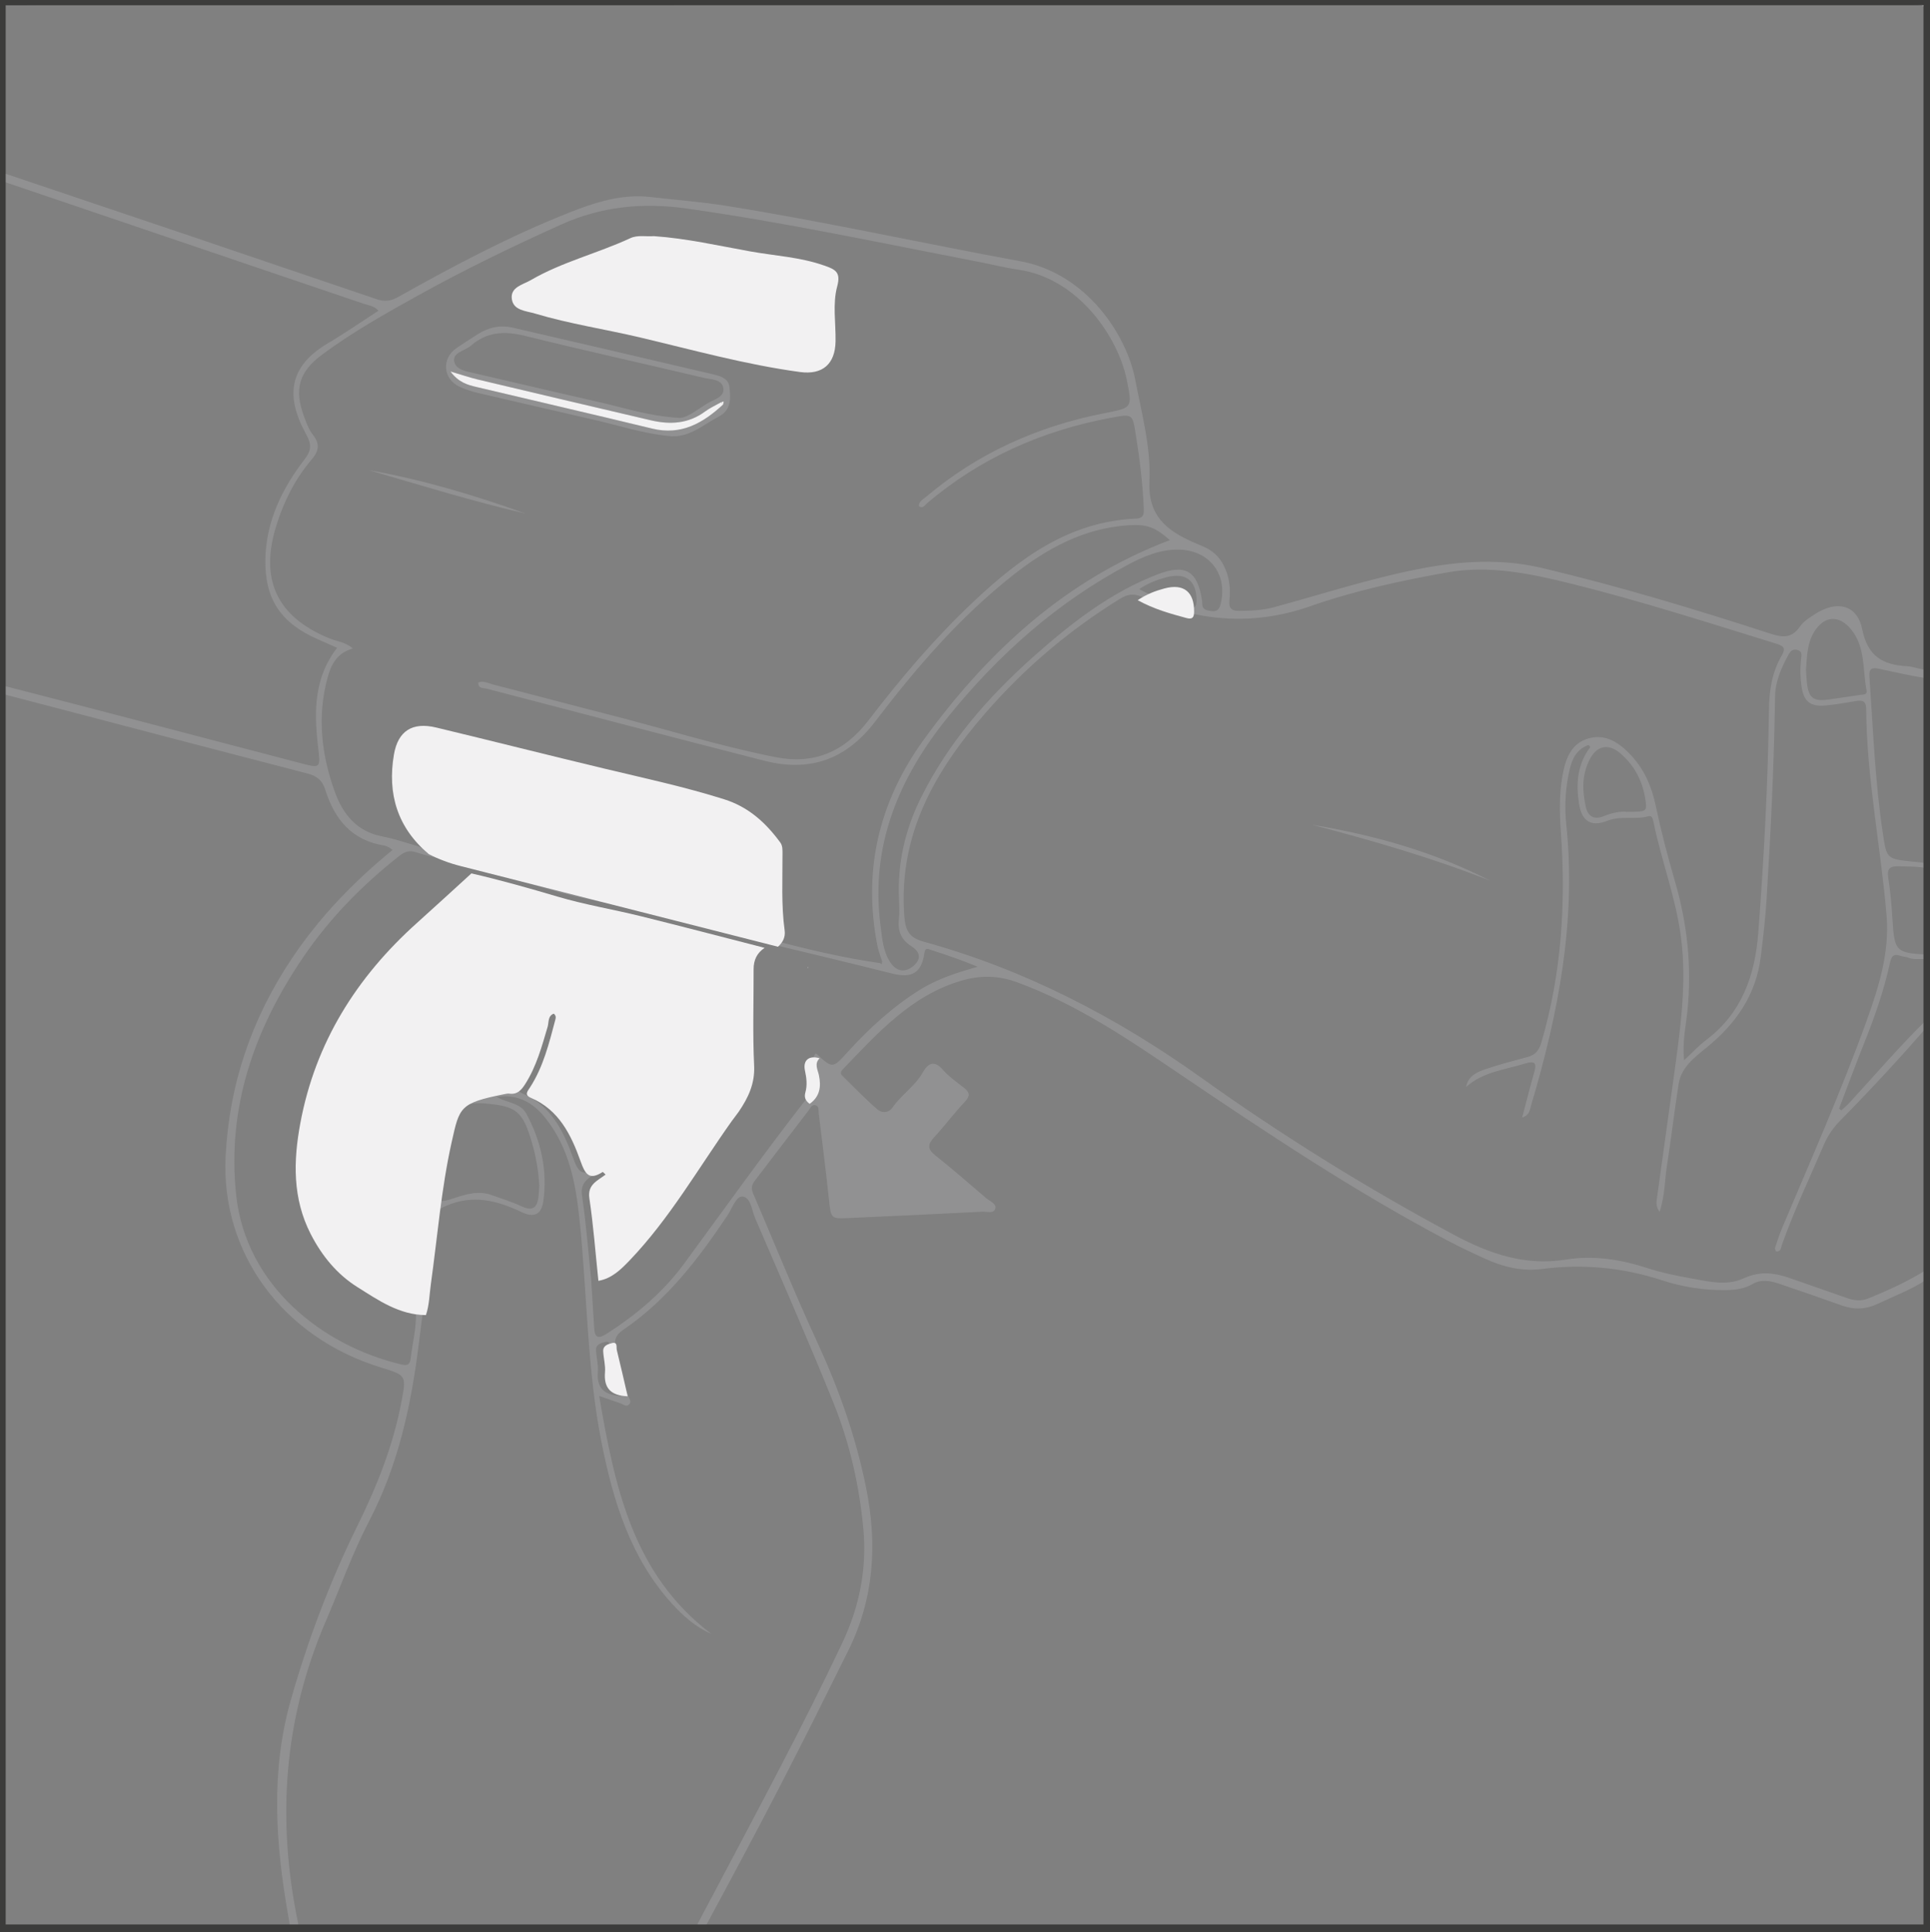 <?xml version="1.0" encoding="utf-8"?>
<!-- Generator: Adobe Illustrator 17.0.0, SVG Export Plug-In . SVG Version: 6.00 Build 0)  -->
<!DOCTYPE svg PUBLIC "-//W3C//DTD SVG 1.1//EN" "http://www.w3.org/Graphics/SVG/1.1/DTD/svg11.dtd">
<svg version="1.1" id="Capa_1" xmlns="http://www.w3.org/2000/svg" xmlns:xlink="http://www.w3.org/1999/xlink" x="0px" y="0px"
	 width="547.73px" height="548.268px" viewBox="0 0 547.73 548.268" enable-background="new 0 0 547.73 548.268"
	 xml:space="preserve">
<rect x="0" y="0" width="547.73" height="548.268" fill="#808080" stroke="none"/>
<path fill="#919192" d="M551.694,551.32c-184.321,0-368.642-0.008-552.963,0.071c-2.857,0.001-3.502-0.641-3.501-3.491
	C-4.691,363.846-4.699,179.793-4.699-4.26c3.803,0.08,7.605,0.231,11.408,0.231C186.31-4.018,365.911-4.02,545.512-4.02
	c5.957,0,5.949,0.002,5.949,5.933c-0.003,181.753-0.005,363.507,0.004,545.26C551.465,548.555,551.614,549.938,551.694,551.32z
	 M231.573,298.87c4.681,4.328,4.706,4.351,8.889-0.26c6.148-6.776,12.812-12.936,20.634-17.791
	c5.045-3.131,10.618-4.896,16.377-6.518c-4.447-1.85-8.857-3.366-13.3-4.78c-0.622-0.198-1.575-0.857-1.818,0.862
	c-0.806,5.704-3.577,7.238-9.075,5.857c-12.5-3.141-25.048-6.092-37.577-9.12c-11.9-3.041-23.782-6.155-35.707-9.096
	c-7.962-1.964-16.099-3.297-23.95-5.613c-8.255-2.435-16.518-4.772-24.903-6.697c-4.155-1.93-8.731-2.451-13.026-3.887
	c-1.942-0.649-3.241-0.201-4.799,1.024c-10.536,8.287-19.808,17.761-27.34,28.846c-13.865,20.404-21.672,42.677-18.931,67.573
	c2.791,25.348,24.218,42.535,46.933,47.889c1.485,0.35,2.363,0.143,2.562-1.66c0.471-4.264,1.619-8.45,1.483-12.787
	c0.978-2.894,1.006-5.94,1.423-8.923c1.909-13.634,2.988-27.398,6.009-40.857c2.254-10.04,2.3-11.191,15.129-13.736
	c0.496-0.098,1.02-0.227,1.507-0.162c2.255,0.302,3.425-0.979,4.531-2.7c3.271-5.091,4.812-10.821,6.503-16.522
	c0.377-1.27,0.011-3.103,1.757-3.772c0.753,0.592,0.598,1.238,0.44,1.829c-1.793,6.716-3.446,13.488-7.313,19.427
	c-0.702,1.078-1.679,2.116,0.286,2.95c8.118,3.448,11.627,10.692,14.326,18.232c1.35,3.773,2.512,5.572,6.385,3.077
	c0.049-0.032,0.325,0.287,0.832,0.749c-2.276,1.76-5.276,2.828-4.679,6.813c1.177,7.867,1.769,15.821,2.603,23.739
	c0.293,4.667,0.604,9.332,0.874,14c0.173,2.98,1.356,2.969,3.595,1.532c8.397-5.39,15.957-11.741,21.866-19.773
	c11.472-15.594,22.695-31.37,34.604-46.642c2.928-2.095,3.358-4.909,2.658-8.241C231.034,302.173,229.952,300.412,231.573,298.87z
	 M118.83,240.16c2.93,1.511,5.993,2.636,9.2,3.447c30.516,7.711,61.023,15.46,91.532,23.198c9.954,2.685,19.989,4.992,30.205,6.46
	c0.158,0.116,0.315,0.232,0.473,0.348c0.032-0.28,0.064-0.561,0.096-0.842c-0.443-1.447-1.018-2.868-1.311-4.345
	c-4.245-21.439,0.403-40.982,13.151-58.557c18.23-25.132,40.402-45.481,69.823-56.617c-4.267-3.825-6.791-4.553-11.725-4.227
	c-12.737,0.841-23.257,6.628-32.959,14.299c-15.04,11.891-27.432,26.322-38.977,41.446c-8.235,10.789-18.579,14.37-31.477,11.065
	c-26.27-6.733-52.512-13.577-78.748-20.439c-0.863-0.226-2.463,0.053-2.375-1.745c1.489-0.593,2.791,0.205,4.08,0.534
	c11.052,2.822,22.068,5.783,33.12,8.604c15.712,4.01,31.207,8.884,47.132,12.036c10.885,2.154,19.527-1.462,26.33-10.337
	c9.177-11.971,18.946-23.481,29.955-33.847c13.028-12.268,27.101-22.666,46.009-23.502c2.32-0.102,2.297-1.388,2.231-2.997
	c-0.289-6.962-1.142-13.856-2.245-20.736c-0.955-5.953-0.836-6.016-6.874-4.903c-19.597,3.611-37.252,11.39-52.478,24.376
	c-0.581,0.495-1.115,1.563-2.213,0.711c0-1.377,1.171-1.882,1.99-2.576c14.646-12.406,31.617-20.009,50.348-23.717
	c8.182-1.619,8.321-1.346,6.642-9.587c-2.389-11.726-13.498-28.723-30.735-31.188c-3.632-0.519-7.206-1.433-10.814-2.131
	c-27.754-5.369-55.401-11.288-83.424-15.239c-12.412-1.75-24.119-0.59-35.638,4.6c-13.771,6.204-27.342,12.761-40.536,20.095
	c-9.312,5.176-18.62,10.383-27.185,16.753c-6.625,4.927-8.001,9.848-5.144,17.587c0.654,1.771,1.323,3.648,2.463,5.103
	c2.078,2.652,1.828,4.596-0.376,7.179c-4.644,5.443-7.816,11.782-9.95,18.631c-4.79,15.372,0.145,25.88,14.999,32.002
	c2.111,0.87,4.561,1.031,6.718,2.887c-4.601,1.288-6.243,4.714-7.239,8.471c-2.887,10.89-1.705,21.571,2.058,32.049
	c2.353,6.551,6.26,11.43,13.622,12.835C112.053,238.004,115.418,239.204,118.83,240.16z M449.923,211.755
	c-3.373,1.681-4.152,4.963-4.789,8.165c-0.919,4.613-1.119,9.334-0.63,14c2.862,27.346-2.239,53.681-9.984,79.693
	c-0.374,1.257-0.379,2.787-2.535,3.474c1.161-4.397,2.172-8.492,3.339-12.543c0.746-2.589,0.724-3.789-2.624-2.752
	c-5.707,1.769-11.856,2.317-16.624,6.618c0.596-3.14,3.073-4.211,5.454-5.032c3.944-1.361,8.007-2.387,12.039-3.484
	c2.164-0.589,3.193-1.828,3.854-4.075c5.761-19.583,7.006-39.55,5.541-59.786c-0.385-5.312-0.468-10.628,0.462-15.907
	c0.824-4.676,2.343-9.167,7.381-10.608c4.952-1.417,8.83,1.304,12.083,4.777c3.741,3.994,5.855,8.882,6.961,14.139
	c1.538,7.309,3.419,14.525,5.509,21.685c3.519,12.053,4.813,24.255,3.518,36.795c-0.453,4.39-1.482,8.827-0.918,13.906
	c2.374-2.198,4.165-4.159,6.248-5.735c10.117-7.654,13.869-18.352,14.788-30.403c1.608-21.088,2.744-42.204,3.03-63.352
	c0.073-5.439,0.862-10.587,3.614-15.314c1.086-1.865,0.867-2.634-1.393-3.333c-19.374-5.991-38.682-12.203-58.381-17.083
	c-11.607-2.875-23.202-5.322-35.345-3.154c-13.134,2.345-26.15,5.189-38.717,9.578c-16.405,5.73-32.191,4.255-47.731-2.669
	c-2.428-1.082-4.181-0.722-6.3,0.589c-14.355,8.882-27.084,19.678-38.131,32.388c-14.253,16.396-24.601,34.328-23.03,57.227
	c0.302,4.406,1.254,6.454,5.576,7.644c28.699,7.905,54.604,21.341,78.801,38.633c22.907,16.37,46.842,31.231,71.714,44.555
	c9.989,5.351,20.152,8.849,31.648,6.998c7.954-1.28,15.635-0.035,23.24,2.427c3.846,1.245,7.846,2.1,11.833,2.807
	c5.11,0.907,10.514,2.352,15.377,0.105c4.509-2.083,8.539-1.682,12.83-0.199c5.51,1.904,11.007,3.846,16.515,5.757
	c1.958,0.679,3.935,0.982,5.948,0.169c5.885-2.378,11.645-4.996,17.012-8.424c1.859-1.187,2.811-2.593,2.802-4.94
	c-0.079-21.154-0.047-42.308-0.067-63.461c-0.001-0.812,0.32-1.852-1.293-2.234c-8.359,9.815-17.26,19.361-26.414,28.668
	c-1.997,2.03-3.484,4.303-4.591,6.892c-4.03,9.423-8.459,18.677-11.878,28.357c-0.244,0.69-0.184,1.928-1.638,1.74
	c-0.096-0.312-0.368-0.705-0.277-0.98c0.634-1.918,1.255-3.848,2.04-5.708c8.218-19.464,16.769-38.794,23.932-58.683
	c3.48-9.661,6.571-19.332,5.689-29.929c-1.626-19.547-5.673-38.852-5.786-58.538c-0.012-2.049-0.797-2.662-2.732-2.333
	c-2.876,0.49-5.758,1.005-8.66,1.278c-4.497,0.424-6.352-1.095-6.981-5.503c-0.359-2.515-0.392-5.04-0.12-7.578
	c0.1-0.933,0.484-2.114-0.846-2.609c-1.355-0.504-2.142,0.233-2.746,1.345c-2.013,3.702-3.714,7.535-3.777,11.818
	c-0.283,19.251-1.213,38.475-2.42,57.685c-0.341,5.424-0.973,10.837-1.648,16.232c-1.349,10.791-7.092,18.943-15.384,25.701
	c-3.377,2.753-7.168,5.533-7.916,10.306c-1.214,7.748-2.122,15.543-3.335,23.291c-0.644,4.113-0.529,8.376-2.072,13.002
	c-1.182-1.706-0.872-2.963-0.714-4.116c1.56-11.406,3.189-22.803,4.747-34.209c1.798-13.168,3.782-26.323,2.031-39.683
	c-1.47-11.215-5.603-21.787-7.837-32.814c-0.151-0.746-0.395-1.704-1.355-1.437c-3.812,1.061-7.806-0.231-11.651,1.282
	c-4.646,1.828-7.288,0.187-8.077-4.783c-0.851-5.358-0.542-10.624,2.636-15.345c0.198-0.345,0.765-0.617,0.34-1.102
	C450.714,211.189,450.31,211.596,449.923,211.755z M374.504,549.441c56.64,0,113.281,0.002,169.922-0.003
	c5.451,0,5.458-0.018,5.459-5.364c0.002-58.507,0.001-117.013,0-175.519c0-1.393-0.057-2.787-0.017-4.179
	c0.076-2.63-0.945-2.802-2.923-1.459c-4.327,2.938-9.236,4.73-13.923,6.968c-3.436,1.64-6.782,1.775-10.308,0.527
	c-5.969-2.112-11.943-4.214-17.947-6.227c-2.43-0.815-4.982-1.269-7.371,0.126c-2.404,1.404-4.986,1.701-7.691,1.727
	c-6.152,0.06-12.217-0.873-17.98-2.765c-11.183-3.67-22.512-4.713-34.121-3.223c-5.755,0.739-11.1-0.605-16.253-2.962
	c-3.573-1.634-7.135-3.308-10.607-5.142c-26.404-13.945-51.189-30.481-75.881-47.171c-14.702-9.938-29.356-19.921-46.255-26.084
	c-5.475-1.997-10.572-1.993-15.934-0.393c-14.203,4.238-23.607,14.838-33.365,24.976c-0.569,0.591-1.021,1.204-0.278,1.93
	c3.297,3.226,6.496,6.567,9.985,9.573c1.185,1.021,3.075,1.189,4.337-0.623c2.498-3.586,6.353-5.982,8.55-9.885
	c1.372-2.437,3.148-3.663,5.67-0.761c1.72,1.979,3.966,3.517,6.044,5.167c1.639,1.301,1.755,2.298,0.195,3.945
	c-3.04,3.208-5.683,6.788-8.678,10.041c-1.815,1.971-2.041,3.296,0.267,5.125c4.934,3.91,9.673,8.068,14.461,12.159
	c1.023,0.874,2.959,1.568,2.614,2.928c-0.403,1.584-2.421,0.857-3.69,0.924c-12.548,0.658-25.102,1.216-37.655,1.787
	c-5.413,0.246-5.294,0.217-5.878-5.297c-0.864-8.172-1.904-16.326-2.913-24.482c-0.099-0.798,0.181-1.976-0.941-2.227
	c-1.065-0.238-1.464,0.888-1.962,1.535c-5.104,6.622-10.144,13.294-15.239,19.923c-0.859,1.117-1.087,2.142-0.507,3.489
	c6.057,14.054,11.762,28.269,18.184,42.154c6.194,13.393,11.068,27.135,13.952,41.594c3.182,15.958,2.253,31.323-5.16,46.218
	c-6.428,12.916-12.854,25.833-19.482,38.646c-6.746,13.041-13.686,25.984-20.661,38.905c-1.531,2.836-0.712,3.613,2.155,3.413
	c0.632-0.044,1.27-0.007,1.905-0.007C261.223,549.448,317.863,549.448,374.504,549.441z M273.199-2.401c0-0.016,0-0.031,0-0.047
	c-89.035,0-178.07,0-267.104,0.002c-2.159,0-4.323,0.13-6.476,0.021c-2.426-0.122-3.387,0.817-3.377,3.298
	c0.061,14.691,0.024,29.383-0.007,44.075c-0.004,1.672,0.356,2.669,2.256,3.307c36.167,12.14,72.307,24.363,108.427,36.64
	c2.255,0.767,4.011,0.535,6.077-0.626c15.704-8.828,31.624-17.242,48.408-23.894c7.468-2.96,15.058-5.434,23.304-4.468
	c7.057,0.827,14.162,1.347,21.172,2.462c28.063,4.461,55.805,10.636,83.741,15.765c18.777,3.448,30.129,20.939,32.531,33.478
	c1.832,9.562,4.499,19.212,4.049,28.875c-0.453,9.722,4.732,13.916,12.206,17.257c1.039,0.464,2.085,0.914,3.135,1.352
	c2.566,1.071,4.475,2.883,5.734,5.312c1.62,3.127,1.991,6.529,1.635,9.973c-0.225,2.179,0.583,2.974,2.721,2.947
	c3.311-0.043,6.636-0.146,9.819-1.008c9.784-2.648,19.469-5.671,29.291-8.163c15.426-3.913,30.827-6.803,46.94-2.986
	c21.867,5.18,43.326,11.661,64.665,18.585c3.51,1.139,6.096,1.437,8.444-1.936c1.041-1.496,2.77-2.602,4.356-3.621
	c6.15-3.951,11.936-2.635,13.335,4.312c1.574,7.811,5.964,10.153,12.864,10.529c1.375,0.075,2.724,0.574,4.09,0.853
	c4.333,0.882,4.443,0.804,4.444-3.728c0.005-61.173,0.004-122.346-0.001-183.519c0-4.963-0.021-5.036-5.005-5.037
	C454.317-2.405,363.758-2.401,273.199-2.401z M111.399,241.166c-0.61-0.449-0.783-0.625-0.994-0.721
	c-0.461-0.209-0.926-0.47-1.415-0.547c-9.16-1.445-14.056-7.494-16.647-15.725c-0.881-2.8-2.397-4.008-5.125-4.714
	c-28.717-7.43-57.406-14.97-86.104-22.473c-4.839-1.265-4.85-1.249-4.85,3.712c-0.001,114.498-0.001,228.996,0.001,343.494
	c0,5.235,0.006,5.256,5.179,5.258c25.149,0.006,50.298-0.001,75.448-0.004c6.014-0.001,5.939,0.01,4.926-5.727
	c-3.619-20.492-5.059-41.049,0.707-61.352c4.842-17.049,11.102-33.639,18.964-49.564c5.517-11.174,10.073-22.65,12.409-34.935
	c1.452-7.637,1.487-7.63-5.837-9.884c-27.836-8.566-45.382-32.394-44.034-59.862c1.004-20.468,7.391-39.151,18.802-56.169
	C90.651,260.287,100.251,250.256,111.399,241.166z M140.987,311.215c2.789,1.744,6.68,1.584,8.393,4.78
	c4.161,7.764,6.066,16.096,4.795,24.881c-0.536,3.706-2.609,4.707-6.06,3.07c-6.999-3.321-13.883-5.141-21.541-1.791
	c-1.914,0.837-2.888,1.365-3.14,3.373c-1.511,12.049-3.137,24.083-4.635,36.134c-2.15,17.295-5.828,34.127-13.973,49.769
	c-4.797,9.212-8.266,19.023-12.366,28.547c-11.989,27.845-13.988,56.47-7.82,85.883c0.466,2.22-0.021,4.992,4.073,4.975
	c34.672-0.141,69.345-0.085,104.017-0.011c2.128,0.005,3.185-0.835,4.068-2.613c1.97-3.966,4.118-7.845,6.184-11.764
	c12.274-23.294,24.796-46.457,36.055-70.275c4.9-10.366,7.022-21.091,5.97-32.434c-1.139-12.282-3.859-24.283-8.459-35.692
	c-7.092-17.59-14.726-34.964-22.232-52.387c-0.967-2.244-1.217-5.929-3.583-6.158c-1.84-0.178-2.958,3.389-4.281,5.361
	c-8.228,12.264-17.104,23.963-29.51,32.392c-2.373,1.612-2.771,3.225-2.187,5.705c1.043,4.429,1.815,8.924,3.537,13.174
	c0.31,0.765,1.076,1.669,0.175,2.416c-0.832,0.69-1.651-0.13-2.456-0.41c-1.661-0.579-3.325-1.147-5.964-2.056
	c4.453,25.933,9.53,50.596,31.843,67.518c-4.54-1.999-8.024-5.113-11.188-8.598c-11.794-12.988-16.705-29.186-19.982-45.704
	c-4.117-20.753-4.053-42.041-6.226-63.058c-1.081-10.455-2.959-20.567-9.745-29.066
	C151.234,312.771,146.795,310.333,140.987,311.215z M107.418,88.155c-1.261-1.412-2.862-1.516-4.264-1.992
	C69.207,74.635,35.25,63.135,1.296,51.627c-5.029-1.705-5.035-1.714-5.035,3.402c-0.002,44.694,0.04,89.388-0.08,134.081
	c-0.009,3.354,1.144,4.502,4.253,5.3c28.103,7.221,56.164,14.609,84.233,21.962c6.618,1.733,6.297,1.792,5.543-4.938
	c-1.083-9.654-1.073-19.252,5.468-27.627c-1.899-0.841-3.72-1.656-5.548-2.455c-10.485-4.586-15.078-11.463-14.815-22.81
	c0.248-10.673,4.704-19.875,11.072-28.134c2.031-2.633,2.071-4.323,0.5-7.175c-6.105-11.084-4.678-19.413,6.141-25.821
	C97.91,94.521,102.584,91.28,107.418,88.155z M255.156,255.403c-0.536-10.227,1.641-19.843,6.193-29.013
	c7.792-15.697,19.049-28.64,32.044-40.164c10.559-9.363,21.635-18.056,35.002-23.216c8.106-3.129,11.511-1.038,12.758,7.529
	c0.036,0.25,0.036,0.506,0.039,0.759c0.016,1.765,1.316,1.905,2.614,2.086c1.58,0.22,2.238-0.53,2.61-2.015
	c2.076-8.289-3.083-15.152-11.62-15.419c-5.417-0.17-10.199,1.887-14.792,4.333c-20.011,10.658-36.578,25.399-50.778,42.916
	c-14.109,17.405-22.332,36.683-19.315,59.616c0.48,3.651,0.723,7.362,2.92,10.469c1.797,2.541,4.31,2.66,6.521,0.681
	c2.533-2.267,1.37-4.187-0.762-5.537c-2.979-1.888-3.84-4.402-3.47-7.708C255.317,258.966,255.156,257.176,255.156,255.403z
	 M549.892,219.48c0-7.714-0.057-15.429,0.036-23.141c0.027-2.214-0.427-3.463-2.949-3.851c-4.626-0.71-9.198-1.78-13.783-2.745
	c-1.863-0.392-2.823-0.127-2.663,2.175c1.031,14.871,1.584,29.78,3.825,44.55c1.095,7.22,1.04,7.226,8.555,8.01
	c1.135,0.118,2.285,0.182,3.396,0.42c2.933,0.629,3.698-0.603,3.634-3.417C549.776,234.152,549.887,226.815,549.892,219.48z
	 M153.052,336.367c-0.225-4.04-0.893-8.118-2.079-12.138c-2.655-9-4.324-10.414-13.673-11.168c-5.23-0.422-7.867,1.289-9.262,6.295
	c-1.591,5.713-2.638,11.537-3.288,17.439c-0.483,4.385-0.317,4.601,4.023,3.183c3.518-1.149,7.025-2.24,10.737-0.899
	c2.848,1.029,5.772,1.907,8.503,3.19c3.168,1.49,4.473,0.35,4.812-2.748C152.933,338.52,152.971,337.51,153.052,336.367z
	 M521.914,314.557c0.224,0.153,0.447,0.305,0.671,0.458c0.727-0.669,1.505-1.292,2.173-2.015
	c7.298-7.897,14.295-16.099,21.969-23.614c4.823-4.722,3.412-10.226,2.773-15.241c-0.428-3.363-5.282-1.257-7.925-2.42
	c-0.681-0.3-1.502-0.265-2.212-0.517c-1.957-0.693-2.579,0.081-2.996,2.008c-1.686,7.791-4.342,15.285-7.301,22.685
	C526.594,302.084,524.292,308.336,521.914,314.557z M549.889,258.772c0-0.757,0-1.513,0-2.27c0-10.541-0.002-10.463-10.864-10.721
	c-2.706-0.064-3.556,0.614-3.123,3.384c0.621,3.976,0.953,8.008,1.203,12.028c0.544,8.752,1.02,9.213,9.909,9.659
	c2.095,0.105,3.006-0.381,2.902-2.626C549.77,265.082,549.879,261.924,549.889,258.772z M512.536,190.033
	c0.074,1.072,0.12,2.336,0.255,3.59c0.473,4.416,1.81,5.464,6.228,4.854c3.008-0.415,6.007-0.897,9.012-1.331
	c0.844-0.122,1.962,0.075,1.684-1.341c-1.143-5.827-0.247-12.144-4.397-17.249c-3.372-4.148-7.602-3.897-10.44,0.685
	C512.842,182.528,512.837,186.201,512.536,190.033z M461.788,230.34c5.41-0.017,5.607-0.072,5.249-2.917
	c-0.687-5.463-3.024-10.166-7.269-13.74c-3.391-2.855-6.655-2.092-8.671,1.892c-2.162,4.273-2.08,8.789-1.062,13.308
	c0.609,2.704,2.276,3.82,5.08,2.691C457.368,230.666,459.706,230.126,461.788,230.34z M323.3,167.159
	c4.766,2.61,9.392,3.862,14.024,5.123c1.744,0.475,2.24-0.132,2.249-1.819c0.031-5.691-2.993-8.161-8.547-6.678
	C328.488,164.462,325.983,165.364,323.3,167.159z M176.211,396.056c-1.074-4.6-2.06-8.973-3.141-13.323
	c-0.193-0.776,0.346-2.409-1.409-1.962c-1.166,0.297-2.597,0.715-2.509,2.364c0.107,2.003,0.685,4.024,0.518,5.991
	C169.281,393.713,171.342,395.865,176.211,396.056z"/>
<path fill="#F2F1F2" d="M547.615,549.384c-0.079-1.364-0.226-2.728-0.226-4.092c-0.009-179.355-0.007-358.71-0.004-538.066
	c0-5.853,0.008-5.855-5.854-5.855c-176.73,0-353.461,0.002-530.191-0.009c-3.742,0-7.484-0.149-11.225-0.228
	C0.279,0.903-0.264,0.352,0.49,0.376c0.999,0.032,2,0.008,3,0.008c180.75,0,361.5,0.008,542.25-0.07
	c2.812-0.001,3.446,0.633,3.445,3.445c-0.078,180.75-0.066,361.5-0.176,542.25C549.009,546.976,550.862,549.48,547.615,549.384z"/>
<path fill="#F2F1F2" d="M169.823,363.408c-0.82-7.814-1.403-15.663-2.561-23.426c-0.587-3.933,2.365-4.986,4.604-6.723
	c-0.498-0.456-0.77-0.771-0.818-0.739c-3.811,2.461-4.954,0.686-6.283-3.037c-2.656-7.44-6.109-14.59-14.097-17.992
	c-1.934-0.824-0.972-1.848-0.282-2.911c3.805-5.861,5.431-12.543,7.196-19.171c0.155-0.584,0.307-1.221-0.433-1.805
	c-1.718,0.66-1.358,2.469-1.729,3.722c-1.664,5.626-3.18,11.28-6.399,16.304c-1.088,1.699-2.239,2.963-4.458,2.665
	c-0.479-0.064-0.995,0.063-1.483,0.16c-12.623,2.511-12.669,3.647-14.887,13.555c-2.973,13.281-4.035,26.864-5.913,40.318
	c-0.411,2.944-0.438,5.949-1.4,8.805c-7.56-0.031-13.523-4.225-19.485-7.97c-5.763-3.62-10.042-8.844-13.205-15
	c-5.211-10.141-4.942-20.811-2.958-31.48c4.242-22.817,15.942-41.427,33.089-56.804c5.189-4.653,10.314-9.377,15.468-14.068
	c8.251,1.9,16.382,4.206,24.505,6.609c7.726,2.285,15.733,3.601,23.567,5.539c11.734,2.902,23.426,5.976,35.135,8.977
	c-2.162,1.432-3.128,3.458-3.121,6.034c0.026,9.119-0.292,18.253,0.146,27.351c0.248,5.138-1.667,9.127-4.342,13.067
	c-0.629,0.927-1.359,1.784-2.008,2.698c-9.453,13.312-17.58,27.602-28.953,39.493C176.245,360.163,173.638,362.766,169.823,363.408z
	"/>
<path fill="#F2F1F2" d="M121.67,242.329c-8.858-7.457-11.776-17.064-9.875-28.216c1.15-6.747,5.242-9.311,11.996-7.69
	c15.901,3.817,31.756,7.832,47.66,11.639c11.395,2.727,22.844,5.18,34.048,8.713c6.955,2.193,11.817,6.645,15.944,12.264
	c0.696,0.947,0.622,2.132,0.627,3.261c0.031,7.231-0.382,14.476,0.609,21.678c0.267,1.939-0.523,3.394-1.887,4.643
	c-30.022-7.636-60.041-15.282-90.069-22.892C127.567,244.931,124.554,243.82,121.67,242.329z"/>
<path fill="#F2F1F2" d="M322.872,170.291c2.64-1.771,5.105-2.661,7.603-3.33c5.464-1.463,8.441,0.974,8.41,6.59
	c-0.009,1.664-0.497,2.263-2.213,1.795C332.113,174.103,327.561,172.867,322.872,170.291z"/>
<path fill="#F2F1F2" d="M178.134,396.168c-4.791-0.188-6.82-2.312-6.436-6.839c0.165-1.941-0.405-3.935-0.51-5.912
	c-0.086-1.627,1.322-2.04,2.469-2.333c1.726-0.441,1.196,1.171,1.386,1.936C176.107,387.313,177.078,391.629,178.134,396.168z"/>
<path fill="#F2F1F2" d="M229.788,313.197c-1.109-0.804-1.637-1.775-1.231-3.217c0.58-2.06,0.348-4.102-0.108-6.203
	c-0.646-2.979,1.16-4.405,4.162-3.512c-1.596,1.521-0.532,3.259-0.209,4.799C233.092,308.353,232.669,311.129,229.788,313.197z"/>
<path fill="#919192" d="M372.327,234.001c17.594,2.923,34.647,7.683,50.605,15.897C406.453,243.377,389.464,238.508,372.327,234.001
	z"/>
<path fill="#F2F1F2" d="M185.592,67.002c9.23,0.634,18.252,2.698,27.319,4.328c6.974,1.254,14.117,1.607,20.918,3.984
	c3.142,1.098,4.882,1.812,3.774,5.91c-1.364,5.043-0.375,10.429-0.473,15.666c-0.119,6.381-3.669,9.53-10.073,8.664
	c-15.361-2.079-30.284-6.227-45.324-9.789c-9.952-2.357-20.095-3.865-29.909-6.805c-2.563-0.768-6.08-0.835-6.562-4.073
	c-0.511-3.427,3.146-4.112,5.365-5.403c8.897-5.177,18.981-7.604,28.269-11.912C180.951,66.617,183.339,67.173,185.592,67.002z"/>
<path fill="#919192" d="M189.582,123.687c-7.205-0.734-14.095-2.995-21.125-4.612c-10.924-2.513-21.851-5.009-32.763-7.573
	c-1.809-0.425-3.623-0.995-5.3-1.786c-4.73-2.23-5.129-8.029-0.81-10.98c1.956-1.336,3.963-2.597,5.956-3.879
	c3.076-1.978,6.411-2.715,9.998-1.884c18.808,4.355,37.614,8.714,56.407,13.132c2.161,0.508,4.817,1.082,5.076,3.727
	c0.303,3.101,0.642,6.434-3.074,8.385C199.364,120.623,195.388,124.478,189.582,123.687z M204.628,114.143
	c-1.515,0.863-3.136,1.584-4.527,2.616c-4.715,3.495-9.933,3.769-15.36,2.504c-16.4-3.821-32.788-7.695-49.171-11.59
	c-2.291-0.545-4.527-1.32-7.724-2.266c2.323,3.127,4.864,3.797,7.358,4.391c16.62,3.956,33.273,7.773,49.873,11.807
	c8.294,2.015,14.473-1.59,20.178-6.869c0.038-0.279,0.077-0.559,0.115-0.838C205.123,113.979,204.875,114.061,204.628,114.143z
	 M192.451,118.554c2.238,0.325,5.225-2.217,8.379-4.14c1.808-1.102,4.929-1.761,4.433-4.398c-0.466-2.477-3.59-2.349-5.66-2.841
	c-16.845-4.001-33.762-7.706-50.567-11.868c-5.762-1.427-10.821-1.23-15.385,2.758c-1.697,1.483-5.294,1.938-4.732,4.558
	c0.529,2.469,3.875,2.825,6.266,3.391c11.993,2.842,24.008,5.589,36.02,8.35C177.63,115.841,183.923,117.97,192.451,118.554z"/>
<path fill="#919192" d="M104.659,133.4c15.239,2.684,29.998,7.112,44.539,12.33C134.178,142.252,119.455,137.695,104.659,133.4z"/>
<polygon fill="#F2F1F2" points="229.161,274.603 229.221,274.405 229.376,274.542 "/>
<path fill="#F2F1F2" d="M205.258,114.736c-5.708,5.278-11.887,8.883-20.181,6.868c-16.601-4.034-33.254-7.85-49.873-11.807
	c-2.494-0.594-5.035-1.264-7.358-4.391c3.197,0.945,5.433,1.721,7.724,2.266c16.383,3.895,32.771,7.769,49.171,11.59
	c5.427,1.264,10.645,0.99,15.36-2.504c1.391-1.031,3.012-1.752,4.527-2.616C204.838,114.341,205.048,114.538,205.258,114.736z"/>
<path fill="#F2F1F2" d="M204.628,114.143c0.248-0.082,0.495-0.164,0.743-0.246c-0.038,0.279-0.077,0.559-0.114,0.839
	C205.048,114.538,204.838,114.341,204.628,114.143z"/>
<rect x="0.109" y="0" fill="none" stroke="#3C3C3B" stroke-width="3" stroke-miterlimit="10" width="547.274" height="547.536"/>
</svg>
